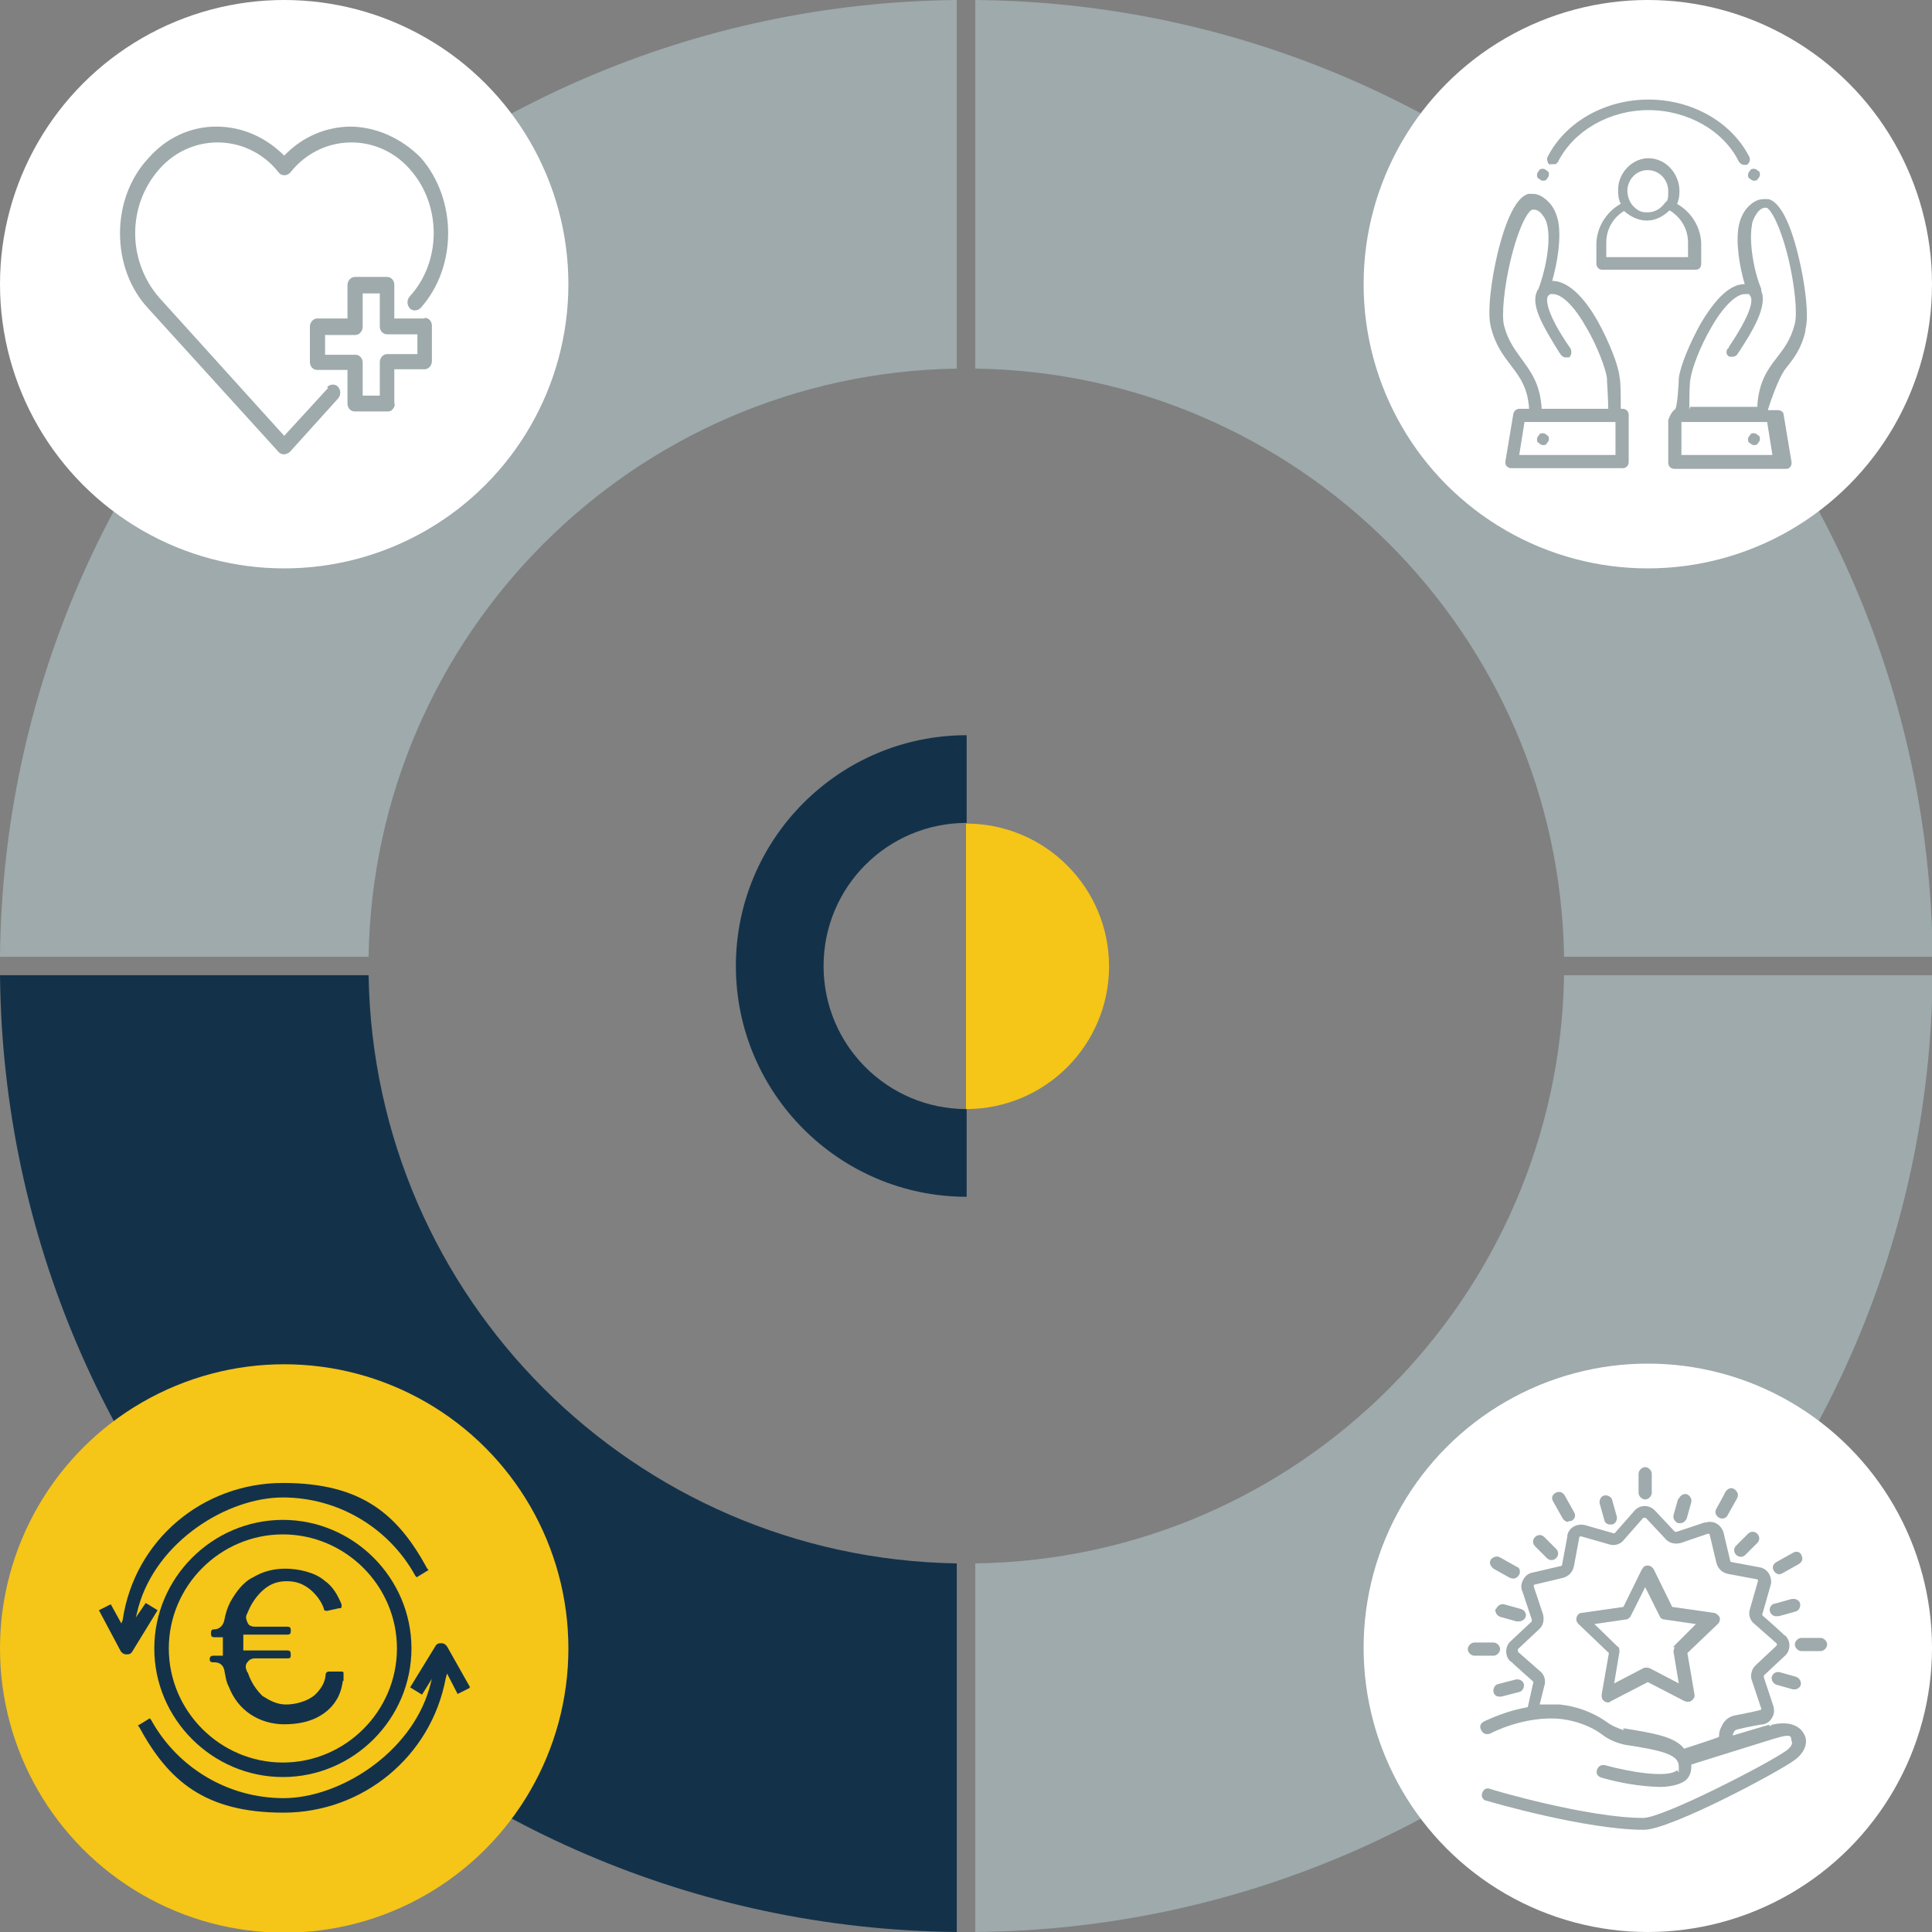 <?xml version="1.0" encoding="UTF-8"?>
<svg xmlns="http://www.w3.org/2000/svg" width="293" height="293" version="1.1" viewBox="0 0 293 293">
  <rect x="0" y="0" width="293" height="293" fill="#808080" stroke="none"/>
  <defs>
    <style>
      .cls-1 {
        fill: #13324a;
      }

      .cls-2 {
        fill: #fff;
      }

      .cls-3 {
        fill: #9eaaab;
      }

      .cls-4 {
        fill: #f5c518;
      }
    </style>
  </defs>
  <!-- Generator: Adobe Illustrator 28.7.1, SVG Export Plug-In . SVG Version: 1.2.0 Build 142)  -->
  <g>
    <g id="Ebene_1">
      <path class="cls-3" d="M237.2,147.9c-.8,48.9-40.2,88.5-89.3,89.2v55.9c79.8-.7,144.4-65.3,145.2-145.1h-55.9,0Z"/>
      <path class="cls-3" d="M145.1,55.9V0C65.3.8.8,65.3,0,145.1h55.9c.8-48.9,40.2-88.4,89.2-89.2Z"/>
      <path class="cls-3" d="M237.2,145.1h55.9C292.3,65.3,227.7.7,147.9,0v55.9c48.9.7,88.5,40.2,89.3,89.2Z"/>
      <path class="cls-1" d="M124.9,146.5c0,12,9.7,21.7,21.7,21.7v13.3c-19.3,0-35-15.7-35-35s15.7-35,35-35v13.3c-12,0-21.7,9.7-21.7,21.7Z"/>
      <path class="cls-4" d="M168.2,146.5c0,12-9.7,21.7-21.7,21.7v-43.3c12,0,21.7,9.7,21.7,21.7h0Z"/>
      <circle class="cls-2" cx="43.1" cy="43.1" r="43.1"/>
      <circle class="cls-2" cx="249.9" cy="43.1" r="43.1"/>
      <circle class="cls-2" cx="249.9" cy="249.9" r="43.1"/>
      <g>
        <path class="cls-3" d="M259.9,244.6l-6.3-.9-2.8-5.7c-.3-.5-.8-.7-1.3-.5-.2,0-.3.3-.5.5l-2.8,5.7-6.3.9c-.4,0-.7.3-.8.7s0,.7.3,1l4.6,4.4-1.1,6.3c0,.4,0,.7.4,1,.3.2.7.3,1,0l5.6-2.9,5.6,2.9c.1,0,.3.1.5.1.5,0,1-.5,1-1h0c0-.1-1.1-6.4-1.1-6.4l4.6-4.4c.3-.3.4-.7.3-1s-.5-.6-.8-.7h-.1ZM254.1,249.7c-.2.2-.3.5-.3.8l.8,4.8-4.4-2.3c-.1,0-.3-.1-.5-.1s-.3,0-.5.1l-4.4,2.3.8-4.8c0-.3,0-.7-.3-.8l-3.5-3.4,4.8-.7c.3,0,.6-.3.7-.5l2.2-4.4,2.2,4.4c.1.3.4.5.7.5l4.8.7-3.5,3.5h.4Z"/>
        <path class="cls-3" d="M268.2,261.6c-1.4.4-3.4,1-5.4,1.6v-.2l.2-.4c0-.1.3-.3.4-.3,1.5-.4,3.9-.8,4-.8.6-.1,1.1-.5,1.4-1.1.3-.5.3-1.2.1-1.8l-1.4-4.2v-.3l3.2-3c.9-.8.9-2.3,0-3.1h-.1c0-.1-3.3-3-3.3-3,0,0-.1-.2,0-.3l1.2-4.2c.2-.6.1-1.2-.2-1.8-.3-.5-.8-.9-1.4-1l-4.3-.8c-.1,0-.2-.1-.2-.2l-1-4.2c-.3-1.2-1.5-2-2.7-1.6h-.2l-4.2,1.4h-.3l-3-3.2c-.5-.5-1-.7-1.6-.7s-1.2.3-1.6.8l-2.9,3.3s-.2.1-.3,0l-4.2-1.2c-1.2-.3-2.4.3-2.7,1.5v.2l-.8,4.3c0,.1-.1.2-.2.2l-4.3,1c-.6.1-1.1.5-1.4,1.1-.3.5-.4,1.2-.1,1.8l1.4,4.2v.3l-3.2,3c-.9.8-.9,2.3,0,3.1h.1c0,.1,3.3,3,3.3,3,0,0,.1.2,0,.3l-.8,3.6c-2.3.4-4.6,1.2-6.7,2.2-.5.3-.7.8-.3,1.4.3.5.8.6,1.3.4,0,0,5.2-2.8,10.8-2.2,2.2.3,4.3,1,6.1,2.3,1,.8,2.2,1.3,3.5,1.6,6.1.9,8.2,1.6,8.2,3.3s0,.5-.3.6c-1.5,1.2-7.3.2-10.9-.8-.5-.1-1,.1-1.2.7s.1,1,.7,1.2h0c2.8.8,5.7,1.3,8.7,1.4,1.6,0,3-.3,3.9-.9.7-.5,1-1.3,1-2.2v-.3c2.2-.7,9.3-2.9,12.5-3.9s2.5-.1,2.7.3,0,.9-.8,1.5c-2.8,2-18.7,10.2-21.7,10.2h0c-8.4,0-23.1-4.3-23.2-4.4-.5-.2-1,0-1.2.6-.2.5,0,1,.6,1.2h.1c.6.2,15.1,4.4,23.8,4.4h0c4,0,20.5-8.8,22.9-10.6,1.5-1.1,2.1-2.7,1.4-3.9-.6-1.2-2.2-2.1-5-1.4v.2l-.4-.2h0ZM246.3,262.4c-1-.3-1.9-.7-2.7-1.3-2-1.4-4.4-2.3-7-2.6h-3.1l.7-2.8c.3-.8,0-1.8-.7-2.3l-3.3-2.9v-.4l3.2-3c.7-.6.8-1.5.6-2.3l-1.4-4.2v-.2s.1-.1.2-.1l4.2-1c.8-.2,1.5-.8,1.7-1.8l.8-4.3s0-.1.1-.2h.2l4.2,1.2c.8.3,1.8,0,2.3-.7l2.9-3.3h.4l3,3.2c.6.7,1.5.8,2.3.6l4.1-1.4h.2s.1.1.1.2l1,4.2c.2.8.8,1.5,1.8,1.7l4.3.8s.1,0,.2.1v.2l-1.2,4.2c-.3.8,0,1.8.7,2.3l3.3,2.9c.1.1.1.3,0,.4h0l-3.2,3c-.6.6-.8,1.6-.5,2.3l1.4,4.2v.2h-.1c-.1.1-2.5.6-4.1.9-.7.2-1.2.6-1.6,1.2l-.2.4c-.3.5-.4,1-.4,1.6h0c0,.1-5.3,1.8-5.3,1.8-1.4-1.9-5-2.4-9.2-3.1v.2h.1Z"/>
        <path class="cls-3" d="M249.5,227.4c.5,0,1-.5,1-1v-2.9c0-.5-.5-1-1-1s-1,.5-1,1v2.9c0,.5.5,1,1,1Z"/>
        <path class="cls-3" d="M243.3,226.8c-.5.1-.8.7-.7,1.2l.7,2.5c.1.5.5.7.9.7h.3c.5-.1.8-.7.7-1.2h0l-.7-2.5c-.1-.5-.7-.8-1.2-.7h0Z"/>
        <path class="cls-3" d="M232.8,233.1c-.4.4-.4,1,0,1.4h0l1.8,1.8c.4.4,1,.4,1.4,0s.4-1,0-1.4h0l-1.8-1.8c-.4-.4-1-.4-1.4,0Z"/>
        <path class="cls-3" d="M226.8,244c-.1.5.2,1,.7,1.2l2.5.7h.3c.5,0,1-.3,1.1-.8s-.3-1-.8-1.1l-2.5-.7c-.5-.1-1,.2-1.2.7h-.1Z"/>
        <path class="cls-3" d="M226.5,256.6c.1.5.5.7.9.7h.3l2.7-.7c.5-.1.8-.7.7-1.2s-.7-.8-1.2-.7l-2.7.7c-.5.1-.8.7-.7,1.2h0Z"/>
        <path class="cls-3" d="M268.7,254.3c-.1.5.2,1,.7,1.2h0l2.5.7h.3c.4,0,.8-.3.9-.7.1-.5-.2-1-.7-1.2h0l-2.5-.7c-.5-.1-1,.1-1.2.7h0Z"/>
        <path class="cls-3" d="M271.7,242.5l-2.5.7c-.5,0-.9.6-.8,1.1s.6.9,1.1.8h.3l2.5-.7c.5-.1.8-.7.7-1.2s-.7-.8-1.2-.7h-.1Z"/>
        <path class="cls-3" d="M264,236.1c.3,0,.5-.1.7-.3l1.8-1.8c.4-.4.4-1,0-1.4s-1-.4-1.4,0h0l-1.8,1.8c-.4.4-.4,1,0,1.4.2.2.5.3.7.3h0Z"/>
        <path class="cls-3" d="M254.5,227.3l-.7,2.5c-.1.5.2,1,.7,1.2h.3c.5,0,.8-.3,1-.7l.7-2.5c.1-.5-.2-1-.7-1.2-.5-.1-1,.2-1.2.7h-.1Z"/>
        <path class="cls-3" d="M237.9,230.7c.2,0,.3,0,.5-.1.5-.3.6-.8.3-1.3l-1.4-2.5c-.3-.5-.8-.7-1.4-.4-.5.3-.7.8-.3,1.4h0l1.4,2.5c.2.3.5.5.8.5h0Z"/>
        <path class="cls-3" d="M230,237.6l-2.5-1.4c-.5-.3-1-.1-1.4.3-.3.5-.1,1,.4,1.4l2.5,1.4c.1,0,.3.1.5.1.5,0,1-.5,1-1s-.2-.7-.5-.8h0Z"/>
        <path class="cls-3" d="M227.5,250.1c0-.5-.5-1-1-1h-2.9c-.5,0-1,.5-1,1s.5,1,1,1h2.9c.5,0,1-.5,1-1Z"/>
        <path class="cls-3" d="M276.1,248.4h-2.9c-.5,0-1,.5-1,1s.5,1,1,1h2.9c.5,0,1-.5,1-1s-.5-1-1-1Z"/>
        <path class="cls-3" d="M273.2,235.8c-.3-.5-.8-.6-1.3-.3l-2.5,1.4c-.5.3-.7.8-.4,1.3s.8.7,1.3.4h0l2.5-1.4c.5-.3.7-.8.4-1.3h0Z"/>
        <path class="cls-3" d="M260.7,230.2c.1,0,.3.1.5.1.3,0,.7-.2.8-.5l1.4-2.5c.3-.5.2-1-.3-1.4s-1-.2-1.4.3h0c0,.1-1.4,2.6-1.4,2.6-.3.5-.1,1,.3,1.3h.1Z"/>
      </g>
      <g>
        <path class="cls-3" d="M49.7,58.9l-6.6,7.2-18.9-20.9c-2.3-2.6-3.7-6.1-3.7-9.8s1.3-7.1,3.7-9.8c2.3-2.6,5.5-4,8.8-4s6.5,1.4,8.8,4l.5.6c.4.5,1.2.5,1.7,0l.5-.6c2.3-2.6,5.5-4,8.8-4s6.5,1.4,8.8,4c4.9,5.4,4.9,14.1,0,19.4-.4.5-.4,1.2,0,1.7s1.2.5,1.7,0c5.6-6.3,5.5-16.5,0-22.8-2.9-2.9-6.6-4.6-10.5-4.7-3.8,0-7.4,1.5-10.2,4.4-2.8-2.8-6.4-4.4-10.3-4.4s-7.6,1.7-10.3,4.8c-2.8,3-4.3,7.1-4.3,11.4s1.5,8.4,4.3,11.4l19.8,21.8c.2.2.5.3.8.3s.6-.2.8-.3l7.4-8.2c.4-.5.4-1.2,0-1.7s-1.2-.5-1.7,0l.2.2Z"/>
        <path class="cls-3" d="M64.4,48.3h-4.6v-5.1c0-.7-.5-1.2-1.1-1.2h-4.9c-.6,0-1.1.6-1.1,1.2v5.1h-4.6c-.6,0-1.1.6-1.1,1.2v5.4c0,.7.5,1.2,1.1,1.2h4.6v5.1c0,.7.5,1.2,1.1,1.2h4.9c.3,0,.6,0,.9-.4s.3-.6.2-.9v-5.1h4.6c.6,0,1.1-.6,1.1-1.2v-5.4c0-.7-.5-1.2-1.1-1.2h0ZM53.9,53.8h-4.6v-3h4.6c.6,0,1.1-.6,1.1-1.2v-5.1h2.6v5c0,.7.5,1.2,1.1,1.2h4.6v3h-4.6c-.6,0-1.1.6-1.1,1.2v5.1h-2.6v-5c0-.7-.5-1.2-1.1-1.2Z"/>
      </g>
      <path class="cls-1" d="M55.9,147.9H0c.8,79.8,65.3,144.3,145.1,145.1v-55.9c-48.9-.8-88.4-40.2-89.2-89.2h0Z"/>
      <circle class="cls-4" cx="43.1" cy="250" r="43.1"/>
      <g>
        <path class="cls-1" d="M42.9,230.5c-10.7,0-19.5,8.8-19.5,19.5s8.8,19.5,19.5,19.5,19.5-8.8,19.5-19.5-8.8-19.5-19.5-19.5ZM42.9,267.3c-9.5,0-17.3-7.8-17.3-17.3s7.8-17.3,17.3-17.3,17.3,7.8,17.3,17.3-7.8,17.3-17.3,17.3Z"/>
        <path class="cls-1" d="M65,238.1l-1.8,1.1-.2-.2c-4-7.3-11.7-11.9-20.1-11.9s-19.1,6.6-21.9,16.6l-.4,1.6,1.5-2.2,1.8,1.1-3.8,6.2c-.2.4-.5.5-.9.5s-.7-.2-.9-.5l-3.3-6.2,1.8-.9,1.6,2.9.2-.5c1.8-12.2,12.2-20.8,24.3-20.8s17.5,4.9,21.9,13l.2.2h0Z"/>
        <path class="cls-1" d="M71.2,256l-1.8.9-1.6-3.1-.2.7c-2.2,11.9-12.6,20.4-24.6,20.4s-17.5-4.9-21.9-13l-.2-.2,1.8-1.1.2.2c4,7.3,11.7,11.9,20.1,11.9s19.2-6.7,22.1-16.6l.4-1.5-1.5,2.4-1.8-1.1,3.8-6.2c.2-.4.5-.5.9-.5s.7.2.9.5l3.5,6.2h-.1Z"/>
        <path class="cls-1" d="M52,254.9c-.2,1.3-.5,2.2-1.1,3.1-.7,1.1-1.8,2-3.1,2.6s-2.9.9-4.7.9-3.6-.5-5.1-1.5-2.6-2.4-3.3-4.2c-.4-.7-.5-1.6-.7-2.6-.2-.7-.7-1.1-1.5-1.1h-.2c-.4,0-.5-.2-.5-.5s.2-.5.5-.5h1.5v-2.8h-1.3c-.4,0-.5-.2-.5-.5v-.2c0-.4.2-.5.5-.5.7,0,1.3-.5,1.5-1.3.2-1.1.5-2,.9-2.8.9-1.6,2-3.1,3.5-3.8,1.5-.9,3.1-1.3,4.9-1.3s4.4.5,5.9,1.8c1.3.9,2,2.2,2.6,3.6v.4c0,.2-.2.2-.4.2l-1.8.4c-.2,0-.5,0-.5-.4-.4-1.1-1.1-2-2-2.8-1.1-.9-2.2-1.3-3.6-1.3s-2.4.4-3.3,1.1-1.8,1.8-2.4,3.1c-.2.4-.2.5-.4.9s0,.9.2,1.3.7.5,1.1.5h4.9c.4,0,.5.2.5.5v.2c0,.4-.2.5-.5.5h-6.7v2.4h6.7c.4,0,.5.2.5.7s-.2.5-.5.5h-4.9c-.5,0-.9.2-1.1.5-.4.4-.4.9-.2,1.3,0,.2.2.4.2.4.5,1.5,1.3,2.6,2.2,3.5,1.1.7,2.2,1.3,3.6,1.3s3.3-.5,4.4-1.5c.9-.9,1.5-1.8,1.6-3.1,0-.2.2-.4.5-.4h1.8c.2,0,.4,0,.4.2v1.2h-.1Z"/>
      </g>
      <g>
        <g>
          <path class="cls-3" d="M273.8,50c.6-2.2-.1-7.2-1-10.9-1.6-6.8-3.4-8.6-4.6-8.9h-.7c-1,0-1.8.5-2.6,1.4-.6.7-1,1.7-1.2,2.6-.5,2.5.1,6.2.9,8.9h-.1c-2.6,0-5,3.3-6.6,6-1.6,2.9-3.1,6.4-3.3,8.3,0,.5-.2,4.5-.6,4.7-.6.4-1,1.6-1,1.6v6.5c0,.5.4.9.9.9h16.9c.3,0,.5,0,.7-.3.2-.2.2-.5.2-.7l-1.2-7.2c0-.4-.4-.7-.9-.7h-1.5s1.4-4.6,2.7-6.3c1.2-1.5,2.4-3,3-5.7v-.2ZM256.2,62c0-1.5,0-4.1.2-4.7.2-1.4,1.4-4.7,3.1-7.6,1.8-3.2,3.8-5.1,5.1-5.1s.2,0,.3,0h.2c.3,0,.3.3.4.4.3.6.2,2.4-3.3,7.6h0c0,.2-.1.2-.2.3-.3.4-.2,1,.3,1.2.1,0,.3,0,.5,0,.3,0,.6-.2.7-.4,0,0,.1-.2.2-.3h0c2.1-3.2,4.4-7,3.4-9.3h0v-.3c-1.1-2.6-1.9-7.1-1.4-9.7,0-.4.3-1.1.7-1.7.2-.3.7-.9,1.3-.9s.2,0,.2,0c.6.2,2,2.4,3.3,7.6,1,4.2,1.4,8.4,1,10-.6,2.4-1.7,3.8-2.7,5.1-1.4,1.8-2.8,3.7-3,7.5h-10.2v.2ZM268,64l.8,5h-13.8v-5h13Z"/>
          <path class="cls-3" d="M266,67.5c.2,0,.5,0,.6-.3.2-.2.3-.4.3-.6s0-.5-.3-.6c-.2-.2-.4-.3-.6-.3s-.5,0-.6.3c-.2.2-.3.4-.3.6s0,.5.3.6c.2.2.4.3.6.3Z"/>
          <path class="cls-3" d="M246.1,62h-.3c0-1.6,0-4.3-.2-4.9-.2-1.9-1.7-5.5-3.3-8.4-2.9-5.1-5.4-6.1-6.9-6.1h0c.8-2.8,1.4-6.5.9-9.1-.2-.9-.6-1.9-1.2-2.6-.8-.9-1.7-1.5-2.6-1.5s-.5,0-.7,0c-1.2.3-3,2.1-4.7,9.1-.9,3.8-1.6,8.8-1,11.1.7,2.8,1.9,4.3,3.1,5.9,1.3,1.7,2.5,3.3,2.7,6.5h-1.5c-.4,0-.8.3-.9.8l-1.2,7.2c0,.3,0,.5.2.7s.4.3.7.3h16.9c.5,0,.9-.4.9-.9v-7.2c0-.5-.4-.9-.9-.9ZM245,64v5h-14.6l.8-5h13.8ZM233.1,43.9v.3h0c-.5,1-.3,2.5.6,4.4.8,1.7,2,3.6,2.8,4.9,0,0,.2.2.2.3.2.2.4.4.7.4s.3,0,.5,0,.3-.3.4-.6c0-.2,0-.5-.1-.7,0,0-.1-.2-.2-.3-3.5-5.1-3.5-7-3.3-7.6,0,0,.1-.2.4-.4h.4c1.4,0,3.3,1.9,5.1,5.1,1.7,2.9,2.9,6.2,3.1,7.6,0,.6.2,3.2.2,4.7h-10.1c-.2-3.8-1.7-5.7-3-7.5-1-1.4-2.1-2.8-2.7-5.1-.4-1.6,0-5.8,1-10,1.3-5.3,2.7-7.5,3.3-7.6h.3c.6,0,1.1.6,1.3.9.4.5.6,1.1.7,1.7.5,2.6-.4,7-1.5,9.7h0Z"/>
          <path class="cls-3" d="M234,67.5c.2,0,.5,0,.6-.3.2-.2.3-.4.3-.6s0-.5-.3-.6c-.2-.2-.4-.3-.6-.3s-.5,0-.6.3c-.2.2-.3.4-.3.6s0,.5.3.6c.2.2.4.3.6.3Z"/>
          <path class="cls-3" d="M235.1,24.9h.7c.2,0,.4-.2.5-.4,2.4-4.7,7.8-7.8,13.7-7.8s11.4,3.1,13.7,7.8c.2.3.5.5.8.5h.4c.4-.2.6-.8.4-1.2-2.7-5.3-8.7-8.7-15.3-8.7s-12.6,3.4-15.3,8.7c-.1.2-.1.4,0,.7,0,.2.2.4.4.5h0Z"/>
          <path class="cls-3" d="M265.1,26.5c0,.2,0,.5.3.6.2.2.4.3.6.3s.5,0,.6-.3c.2-.2.3-.4.3-.6s0-.5-.3-.6c-.2-.2-.4-.3-.6-.3s-.5,0-.6.3c-.2.2-.3.4-.3.6Z"/>
          <path class="cls-3" d="M234,27.4c.2,0,.5,0,.6-.3.2-.2.3-.4.3-.6s0-.5-.3-.6c-.2-.2-.4-.3-.6-.3s-.5,0-.6.3c-.2.2-.3.4-.3.6s0,.5.3.6c.2.2.4.3.6.3Z"/>
        </g>
        <path class="cls-3" d="M254.3,31c.3-.6.4-1.3.4-2,0-2.7-2.1-5-4.7-5s-.2,0-.3,0c-2.3.2-4.2,2.2-4.3,4.6,0,.8,0,1.6.4,2.3-2.3,1.3-3.7,3.7-3.7,6.2v2.9c0,.5.4.9.8.9h14.3c.5,0,.8-.4.8-.9v-2.9c0-2.5-1.4-4.9-3.7-6.2h0ZM249.7,25.8h.2c1.7,0,3.1,1.4,3.1,3.2s-.2,1.3-.6,1.9c-.6.8-1.5,1.3-2.5,1.3s-.3,0-.4,0c-.8,0-1.6-.6-2.1-1.3-.4-.6-.6-1.3-.6-2.1.1-1.6,1.3-2.9,2.9-3h0ZM256,39h-12.4v-2.2c0-3.1,2.3-4.6,2.7-4.8.7.6,3.6,3,6.9-.1,1.8,1.1,2.8,2.9,2.8,4.9v2.2Z"/>
      </g>
    </g>
  </g>
</svg>
